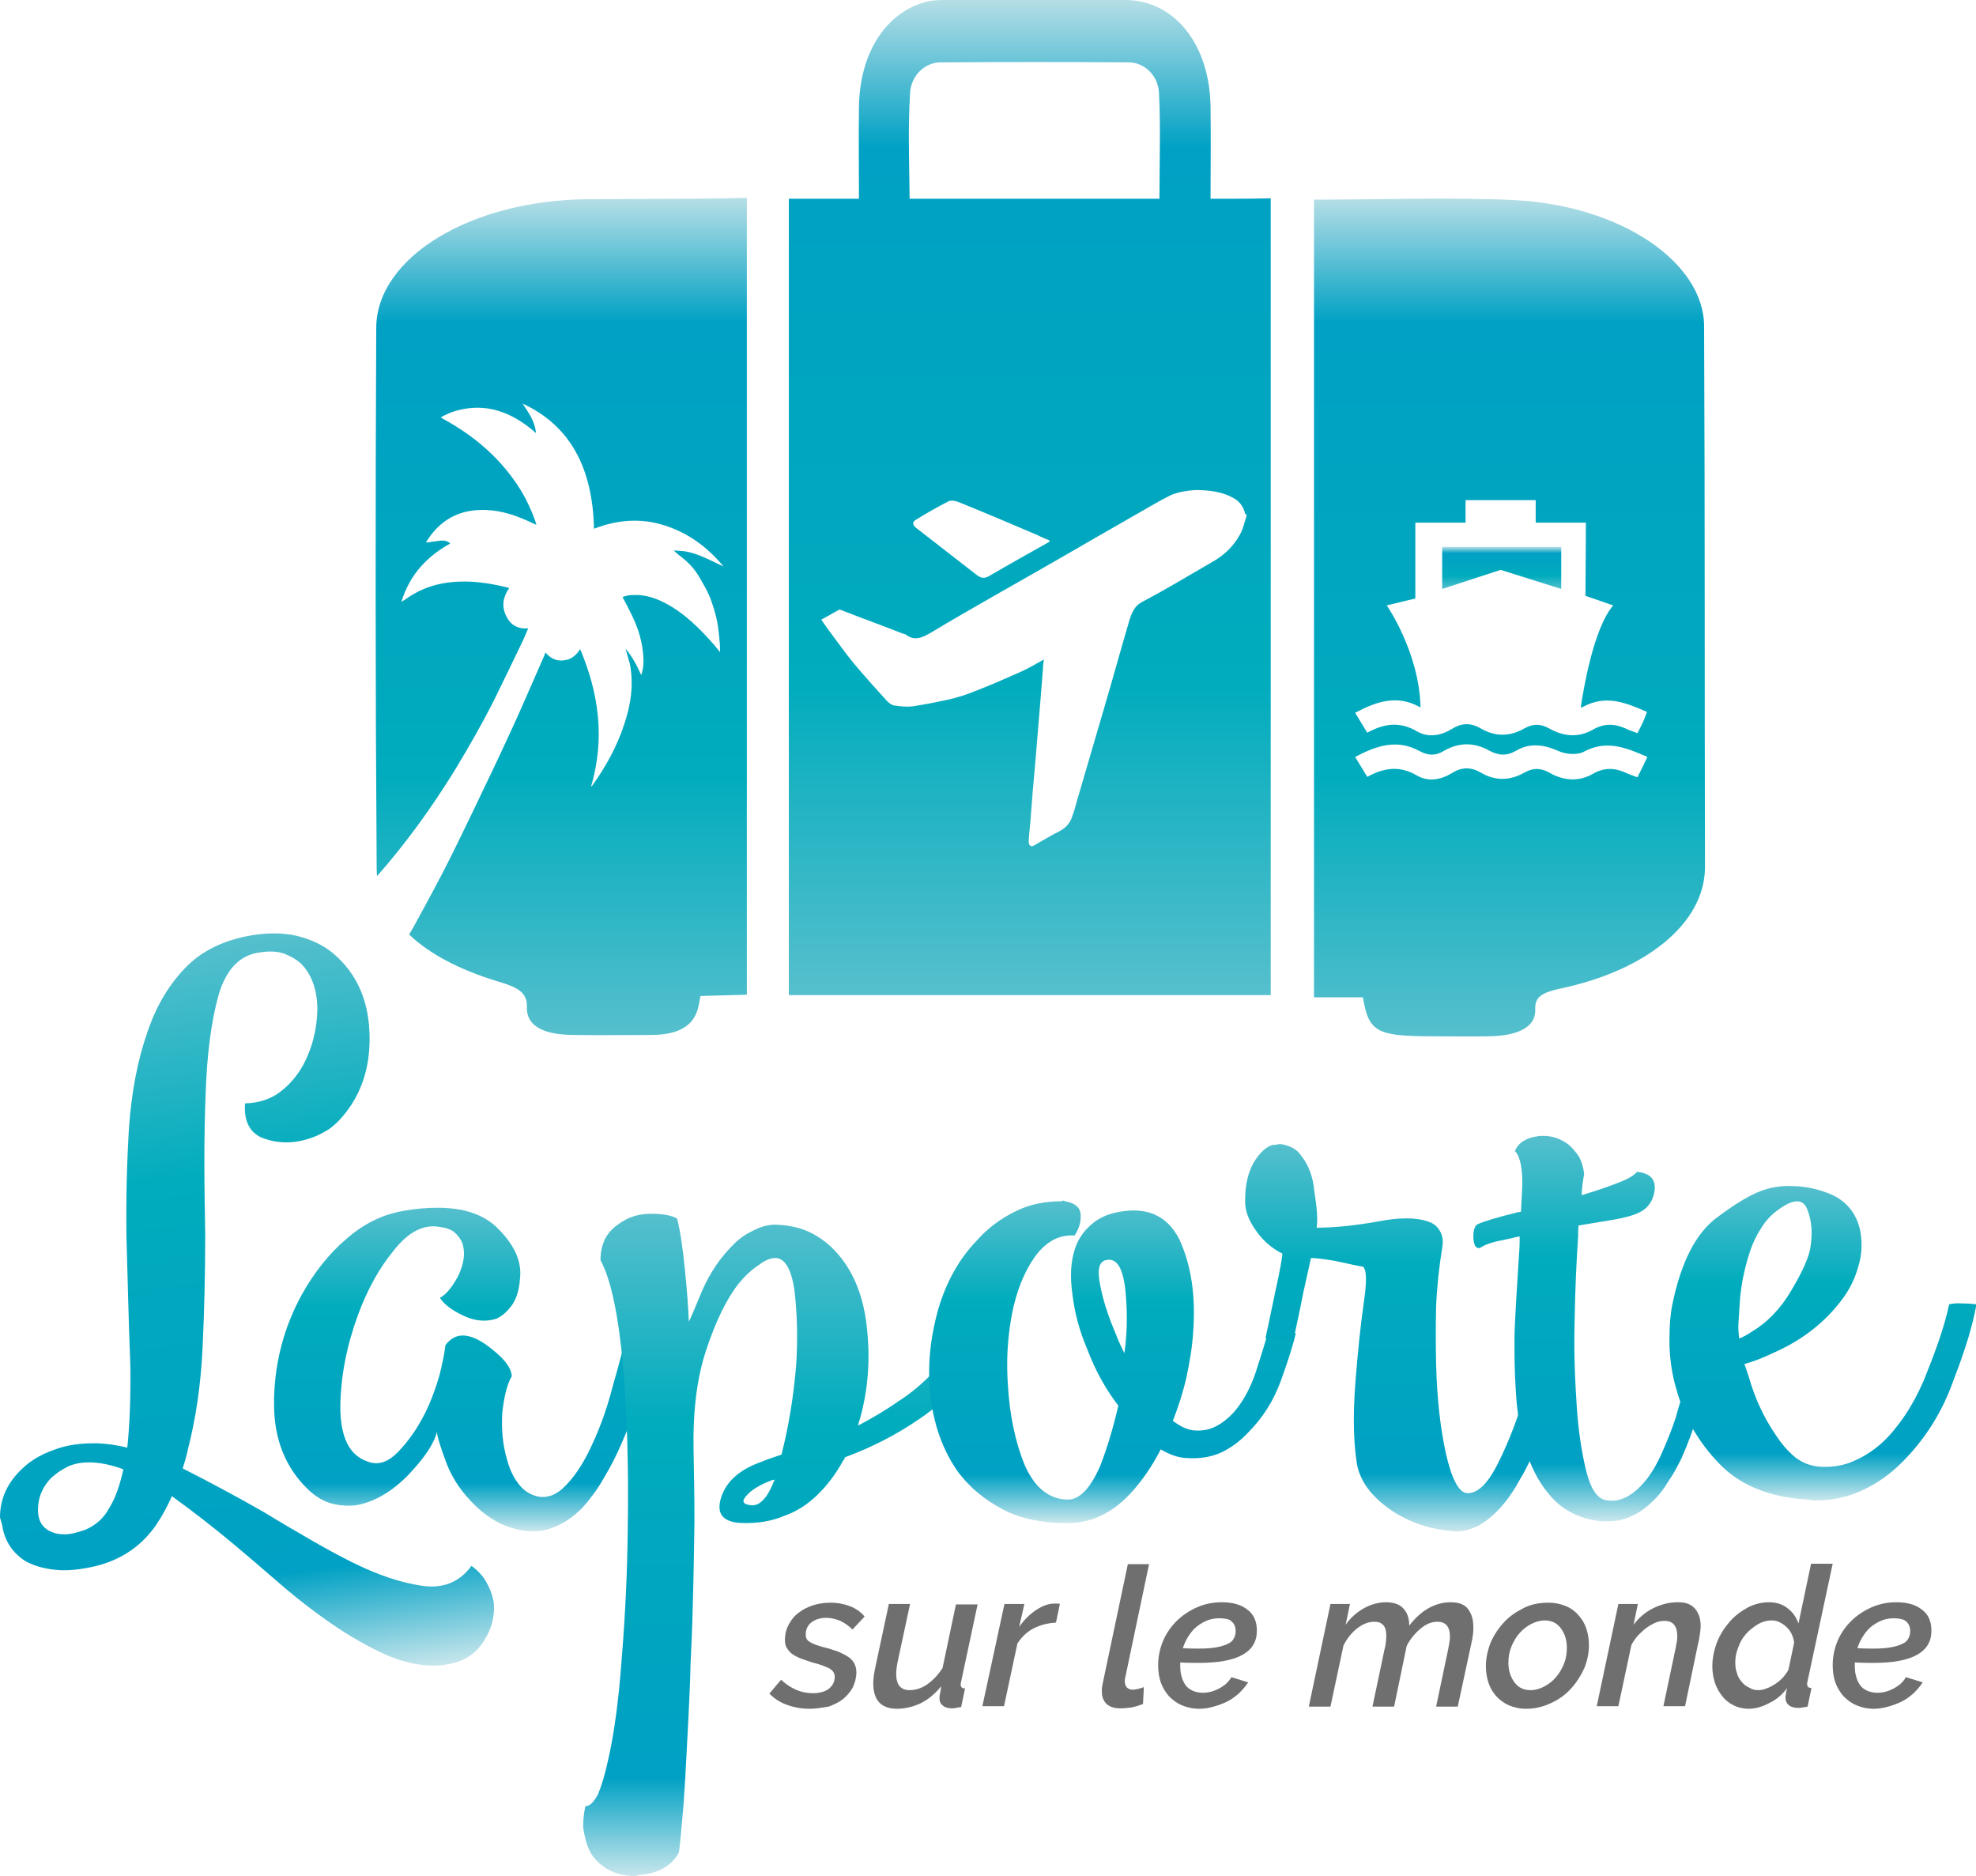 <?xml version="1.0" encoding="utf-8"?>
<!-- Generator: Adobe Illustrator 26.0.1, SVG Export Plug-In . SVG Version: 6.00 Build 0)  -->
<svg version="1.1" id="Calque_1" xmlns="http://www.w3.org/2000/svg" xmlns:xlink="http://www.w3.org/1999/xlink" x="0px" y="0px"
	 viewBox="0 0 456.4 433.2" style="enable-background:new 0 0 456.4 433.2;" xml:space="preserve">
<style type="text/css">
	.st0{fill:#FFFFFF;}
	.st1{fill:url(#SVGID_1_);}
	.st2{fill:url(#SVGID_00000000901398293274948940000005114361233621556411_);}
	.st3{fill:url(#SVGID_00000155844437504934605030000013014507971228613271_);}
	.st4{fill:url(#SVGID_00000101094870267300431860000010812986434291338656_);}
	.st5{fill:url(#SVGID_00000028318346820438612810000011135981286488430984_);}
	.st6{fill:url(#SVGID_00000022552060472728458600000018144455364162382979_);}
	.st7{fill:url(#SVGID_00000128446087944301506070000014829473733191861634_);}
	.st8{fill:url(#SVGID_00000078744142776533803640000016179296761718973104_);}
	.st9{fill:url(#SVGID_00000029020342384031517900000002344992965052135297_);}
	.st10{fill:url(#SVGID_00000065797518927500950730000014890759534055106217_);}
	.st11{fill:url(#SVGID_00000035519482986256653670000006371741942030991507_);}
	.st12{fill:#706F6F;}
</style>
<rect x="-244.3" y="-49.5" class="st0" width="979.9" height="548"/>
<g>
	<linearGradient id="SVGID_1_" gradientUnits="userSpaceOnUse" x1="237.725" y1="2.728484e-12" x2="237.725" y2="229.901">
		<stop  offset="0" style="stop-color:#B5DEE6"/>
		<stop  offset="0.148" style="stop-color:#00A1C4"/>
		<stop  offset="0.409" style="stop-color:#00A5C0"/>
		<stop  offset="0.686" style="stop-color:#00ACBD"/>
		<stop  offset="0.996" style="stop-color:#55BFCD"/>
	</linearGradient>
	<path class="st1" d="M279.6,45.9c0-7.4,0.1-14.3,0-21.3c-0.2-14.4-8.4-24.6-19.7-24.6c-14,0-28,0-42,0c-1.5,0-2.9,0.1-4.3,0.5
		c-9.2,2.6-15.1,12-15.2,24.3c-0.1,6.9,0,13.9,0,21.1c-5.6,0-10.8,0-16.2,0c0,61.7,0,122.8,0,183.9c37.2,0,74.2,0,111.3,0
		c0-61.3,0-122.4,0-184C288.7,45.9,284.3,45.9,279.6,45.9z M210.2,21.5c0.2-4.1,3.5-7.1,7-7.1c14.5-0.1,29-0.1,43.5,0
		c3.5,0,6.8,2.9,7,7.1c0.4,8.1,0.1,16.2,0.1,24.4c-19.3,0-38.5,0-57.7,0C210,37.6,209.7,29.5,210.2,21.5z M242.4,124.8
		c0,0.1,0,0.2,0,0.3c-4.6,2.6-9.3,5.2-13.9,7.9c-1.2,0.7-2,0.5-3-0.3c-4.6-3.6-9.3-7.2-13.9-10.8c-0.9-0.7-0.9-1.4,0-1.9
		c2.4-1.5,4.9-2.9,7.4-4.2c0.6-0.3,1.6-0.2,2.3,0.1c6.2,2.5,12.3,5.1,18.4,7.7C240.6,124.1,241.5,124.4,242.4,124.8z M287.9,119.2
		c-0.5,1.5-0.8,3.1-1.6,4.4c-1.4,2.5-3.3,4.3-5.5,5.7c-5.7,3.3-11.3,6.7-17,9.7c-1.7,0.9-2.3,2.3-2.9,4.1c-2,6.8-3.9,13.7-5.9,20.5
		c-2.1,7.2-4.2,14.3-6.3,21.5c-0.3,1.1-0.6,2.2-1,3.3c-0.5,1.7-1.5,2.7-2.9,3.5c-2,1-4,2.2-5.9,3.3c-0.8,0.5-1.3,0.1-1.3-1
		c0.1-2,0.4-4,0.5-5.9c0.1-1.7,0.3-3.4,0.4-5.2c0.2-2.6,0.5-5.3,0.7-7.9c0.1-1.6,0.3-3.3,0.4-4.9c0.2-2.8,0.5-5.6,0.7-8.4
		c0.2-2.5,0.4-5.1,0.6-7.6c0-0.6,0.1-1.2,0.2-2c-2,1.1-3.8,2.2-5.7,3c-3.4,1.5-6.8,3-10.2,4.3c-1.9,0.8-3.9,1.4-5.9,1.9
		c-2.8,0.6-5.7,1.2-8.5,1.6c-1.4,0.2-2.9,0-4.3-0.2c-0.6-0.1-1.2-0.6-1.7-1.1c-2.5-2.8-5.1-5.6-7.5-8.5c-2-2.4-3.8-5-5.7-7.5
		c-0.6-0.8-1.2-1.7-1.9-2.7c1.5-0.8,2.8-1.6,4.1-2.3c0.2-0.1,0.5,0.1,0.8,0.2c4.6,1.8,9.3,3.5,13.9,5.3c0.3,0.1,0.6,0.1,0.8,0.3
		c2,1.5,3.8,0.6,5.7-0.5c4.8-2.9,9.7-5.7,14.6-8.5c3.1-1.8,6.2-3.5,9.3-5.3c4.9-2.8,9.8-5.6,14.6-8.4c3.2-1.8,6.4-3.7,9.6-5.5
		c2.3-1.3,4.6-2.7,7-3.9c1.2-0.6,2.5-0.9,3.8-1.1c1.2-0.2,2.5-0.3,3.7-0.2c2.4,0.1,4.9,0.5,7.1,1.7c1.4,0.7,2.5,1.9,2.9,3.8
		C287.9,118.6,287.9,118.9,287.9,119.2z"/>
	
		<linearGradient id="SVGID_00000088813541995690923380000009984748872649411763_" gradientUnits="userSpaceOnUse" x1="129.391" y1="45.94" x2="129.391" y2="239.283">
		<stop  offset="0" style="stop-color:#B5DEE6"/>
		<stop  offset="0.148" style="stop-color:#00A1C4"/>
		<stop  offset="0.409" style="stop-color:#00A5C0"/>
		<stop  offset="0.686" style="stop-color:#00ACBD"/>
		<stop  offset="0.996" style="stop-color:#55BFCD"/>
	</linearGradient>
	<path style="fill:url(#SVGID_00000088813541995690923380000009984748872649411763_);" d="M135.8,46c-27,0.2-48.9,13.4-48.9,29.8
		c-0.2,41.4-0.2,82.8,0.1,124.2c0,0.8,0,1.5,0.1,2.3c6.7-7.6,12.7-15.9,18.1-24.7c3.2-5.3,6.3-10.7,9.1-16.3c2.1-4.3,4.2-8.6,6.3-13
		c0.5-1,0.9-2.1,1.4-3.2c-2.3,0.2-4.1-0.7-5.1-2.9c-1.1-2.2-0.7-4.4,0.7-6.4c-0.2-0.1-0.2-0.1-0.3-0.1c-3.6-0.9-7.2-1.5-10.9-1.4
		c-3.8,0.1-7.5,0.9-10.9,2.9c-0.9,0.5-1.8,1.2-2.8,1.8c2-6.5,6.1-10.6,11.3-13.5c-0.9-0.8-1.8-0.7-2.7-0.6c-0.9,0.1-1.9,0.3-2.9,0.4
		c0.2-0.4,0.4-0.7,0.6-1c2.6-3.8,6.1-5.9,10.2-6.4c3.9-0.5,7.7,0.3,11.3,1.8c1.1,0.4,2.2,1,3.4,1.5c-0.1-0.3-0.2-0.5-0.2-0.7
		c-1.2-3.4-2.8-6.6-4.8-9.4c-4.5-6.4-10.2-10.9-16.6-14.4c-0.1-0.1-0.3-0.2-0.5-0.3c1.5-0.9,3.1-1.5,4.6-1.8
		c5.6-1.3,10.7,0.3,15.3,3.7c0.7,0.5,1.3,1,2.1,1.7c-0.3-2.9-1.8-4.8-3.1-6.8c11.3,5.2,16.2,15.3,16.5,28.9
		c5.4-2.1,10.8-2.5,16.2-0.8c5.4,1.7,9.9,4.9,13.7,9.5c-0.6-0.3-1.3-0.6-1.9-0.9c-2.3-1.1-4.6-2.2-7.1-2.6c-0.8-0.1-1.7-0.1-2.5-0.2
		c0.9,0.9,1.8,1.5,2.6,2.2c1.3,1.1,2.5,2.5,3.4,4.1c0.7,1.3,1.5,2.5,2.1,3.9c0.5,1,0.8,2.2,1.2,3.3c0.4,1.3,0.7,2.6,0.9,3.9
		c0.2,1.2,0.3,2.4,0.4,3.5c0.1,0.8,0.1,1.6,0.1,2.6c-0.5-0.6-0.8-1-1.2-1.5c-3.4-3.9-7-7.5-11.4-9.8c-2.3-1.2-4.7-2-7.3-1.9
		c-0.9,0-1.8,0.1-2.6,0.5c0.8,1.5,1.6,3,2.3,4.5c1.4,2.9,2.3,6,2.5,9.3c0.1,1.4,0,2.7-0.5,4.2c-1-2.3-2.1-4.3-3.6-6.1
		c0.3,1.2,0.7,2.4,1,3.6c0.9,4.7,0.2,9.3-1.3,13.8c-1.7,5.2-4.3,9.9-7.4,14.2c-0.1,0.1-0.2,0.2-0.3,0.3c3.3-11.2,1.8-21.6-2.5-31.8
		c-1,1.6-2.3,2.5-3.9,2.6c-1.6,0.2-3-0.5-4.1-1.8c-0.1,0.2-0.2,0.3-0.2,0.5c-1.5,3.5-3.1,7-4.6,10.5c-2,4.6-4.1,9.1-6.2,13.6
		c-3.6,7.6-7.2,15.1-10.9,22.6c-2.7,5.4-5.6,10.7-8.5,16c-0.3,0.6-0.7,1.2-1.1,1.9c4.7,4.5,11.7,8.2,20.7,10.9
		c4.4,1.3,6.6,2.5,6.5,5.8c-0.2,4.4,3.8,6.5,11,6.5c5.9,0.1,11.7,0,17.6,0c5.9,0,9.3-1.8,10.6-5.2c0.5-1.2,0.6-2.5,0.9-3.8
		c3.7-0.1,6.9-0.2,10.7-0.3c0-61.5,0-122.6,0-184C159.7,46,147.7,45.9,135.8,46z"/>
	<g>
		
			<linearGradient id="SVGID_00000182519775376771734380000014663361478633707908_" gradientUnits="userSpaceOnUse" x1="346.864" y1="126.317" x2="346.864" y2="136.049">
			<stop  offset="0" style="stop-color:#B5DEE6"/>
			<stop  offset="0.148" style="stop-color:#00A1C4"/>
			<stop  offset="0.409" style="stop-color:#00A5C0"/>
			<stop  offset="0.686" style="stop-color:#00ACBD"/>
			<stop  offset="0.996" style="stop-color:#55BFCD"/>
		</linearGradient>
		<polygon style="fill:url(#SVGID_00000182519775376771734380000014663361478633707908_);" points="333.1,136 346.6,131.6 
			360.6,136 360.6,126.3 333.1,126.3 		"/>
		
			<linearGradient id="SVGID_00000059989778362641380300000006031770642243922822_" gradientUnits="userSpaceOnUse" x1="348.567" y1="45.874" x2="348.567" y2="239.284">
			<stop  offset="0" style="stop-color:#B5DEE6"/>
			<stop  offset="0.148" style="stop-color:#00A1C4"/>
			<stop  offset="0.409" style="stop-color:#00A5C0"/>
			<stop  offset="0.686" style="stop-color:#00ACBD"/>
			<stop  offset="0.996" style="stop-color:#55BFCD"/>
		</linearGradient>
		<path style="fill:url(#SVGID_00000059989778362641380300000006031770642243922822_);" d="M393.6,75.3
			c-0.1-14.9-19.5-27.9-43.9-29.1c-15.1-0.7-30.4-0.1-46.2-0.1c0,61.5,0,122.6,0,184.2c4.2,0,7.8,0,11.3,0c1.3,8,3.2,9,16,9
			c4.4,0,8.7,0.1,13.1,0c6.9-0.1,10.9-2.2,10.7-6.3c-0.1-2.8,1.6-3.8,5.7-4.7c20.1-4.2,33.4-15.2,33.5-27.9
			C393.7,158.7,393.8,117,393.6,75.3z M378.2,179.5c-1-0.4-2-0.7-2.8-1.1c-2.5-1.1-4.9-1.2-7.5,0.3c-3.3,1.9-6.8,1.6-10.1-0.3
			c-2-1.1-3.7-1.1-5.7,0c-3.3,1.9-6.7,2-10.1,0c-2.2-1.3-4.4-1.3-6.6,0.1c-2.6,1.6-5.5,2.1-8.1,0.6c-3.9-2.3-7.5-1.9-11.5,0.3
			c-1-1.6-1.8-3-2.8-4.6c4.9-2.6,9.6-4.2,14.8-1.4c2,1.1,3.7,1.2,5.7,0c3.4-2,7-2,10.4-0.1c2.2,1.2,4.1,1.3,6.2,0.1
			c3.2-1.9,6.4-1.5,9.8,0c1.7,0.8,4.4,1,5.9,0.2c5.2-2.8,9.7-1,14.7,1.2C379.8,176.3,379.1,177.7,378.2,179.5z M378.2,169.3
			c-1-0.4-2-0.7-2.8-1.1c-2.5-1.1-4.9-1.2-7.5,0.3c-3.3,1.9-6.8,1.6-10.1-0.3c-2-1.1-3.7-1.1-5.7,0c-3.3,1.9-6.7,2-10.1,0
			c-2.2-1.3-4.4-1.3-6.6,0.1c-2.6,1.6-5.5,2.1-8.1,0.6c-3.9-2.3-7.5-1.9-11.5,0.3c-1-1.6-1.8-3-2.8-4.6c4.9-2.6,9.6-4.2,14.8-1.4
			c0.1,0.1,0.2,0.1,0.3,0.1c-0.3-12.7-7.8-23.5-7.8-23.5l6.6-1.6v-17.5h11.6v-5.2h16.2v5.2h11.6l-0.1,16.9l6.4,2.2
			c-4.6,5.4-6.9,19.6-7.5,23.6c0.2-0.1,0.5-0.1,0.6-0.2c5.2-2.8,9.7-1,14.7,1.2C379.8,166.2,379.1,167.6,378.2,169.3z"/>
	</g>
</g>
<g>
	
		<linearGradient id="SVGID_00000079468777947674228300000006439382336050687126_" gradientUnits="userSpaceOnUse" x1="221.445" y1="420.084" x2="221.445" y2="247.347" gradientTransform="matrix(0.992 -0.127 0.127 0.992 -212.249 1.077)">
		<stop  offset="0" style="stop-color:#C7E6EC"/>
		<stop  offset="0.148" style="stop-color:#00A1C4"/>
		<stop  offset="0.409" style="stop-color:#00A5C0"/>
		<stop  offset="0.686" style="stop-color:#00ACBD"/>
		<stop  offset="0.996" style="stop-color:#55BFCD"/>
	</linearGradient>
	<path style="fill:url(#SVGID_00000079468777947674228300000006439382336050687126_);" d="M69.2,263.5c-3.1,0.6-6,0.3-8.8-0.8
		c-2.8-1.3-4.1-3.9-3.8-7.9c3.1-0.1,5.7-0.9,7.9-2.5c2.3-1.7,4.2-3.9,5.6-6.5c2-3.8,3.1-8,3.2-12.6c0-4.6-1.3-8.2-3.8-10.7
		c-1.1-1-2.4-1.7-3.9-2.3c-1.5-0.5-3.3-0.6-5.3-0.3c-4.8,0.5-8,3.8-9.8,9.8c-1.7,6.1-2.7,13.7-3,22.8c-0.2,5-0.3,10.2-0.3,15.7
		c0,5.5,0.1,11.1,0.2,16.8c0,8.8-0.2,17.5-0.6,26.1c-0.4,8.7-1.6,16.6-3.4,23.6c-0.3,1.6-0.8,3.1-1.2,4.4c6.1,3.1,12.3,6.4,18.6,10
		c3.4,2.1,6.9,4.1,10.3,6.1c3.6,2.1,6.9,3.9,10.1,5.5c6,3,11.4,4.8,16.3,5.5c4.8,0.7,8.6-0.8,11.4-4.6c1.4,1,2.5,2.2,3.3,3.5
		c0.8,1.4,1.4,2.8,1.7,4.2l0.1,0.5c0.4,3.2-0.4,6.4-2.4,9.4c-2,3-4.9,4.7-8.7,5.2l-0.5,0.1c-4.5,0.5-9.3-0.5-14.2-2.8
		c-4.9-2.3-9.8-5.3-14.8-9c-3.3-2.4-6.5-5-9.7-7.8c-3.2-2.8-6.4-5.5-9.6-8.2c-4.9-4.1-9.7-7.8-14.4-11.2c-1,2.3-2.2,4.5-3.6,6.6
		c-3.3,4.8-7.9,8-13.8,9.5c-3.7,0.9-6.9,1.2-9.6,0.9c-2.8-0.3-5.1-1-7-2.1c-3-2-4.7-4.8-5.2-8.2L0,350.4c0-4.4,1.8-8.2,5.3-11.4
		c1.9-1.8,4.3-3.2,7.2-4.2c2.8-1.1,6.2-1.6,10.2-1.5c2.1,0.1,4.3,0.4,6.7,1c0.6-5.6,0.8-12,0.7-19.3c-0.4-9.6-0.6-19.6-0.9-29.8
		c-0.1-8.4,0.1-16.7,0.6-24.9c0.6-8.2,2-15.6,4.3-22.1c2.1-6.2,5.2-11.3,9.4-15.4c4-3.8,9.3-6.1,15.9-7l1-0.1c3.9-0.4,7.3,0,10.2,1
		c3,1,5.5,2.5,7.5,4.5c4.4,4.2,6.8,9.7,7.2,16.5c0.4,6.8-1,12.6-4.2,17.5c-1.4,2.1-3,4-4.9,5.4C74.1,262,71.8,263,69.2,263.5z
		 M20.6,337.7c-1.9,0-3.5,0.3-5,1c-1.4,0.7-2.7,1.6-3.8,2.6c-1.8,1.9-2.8,4-3,6.5c-0.2,2.6,0.5,4.4,2.2,5.5c1,0.6,2.2,1,3.6,1
		c1.3,0.1,3-0.3,5-1c2.4-1,4.3-2.6,5.6-5c1.5-2.4,2.5-5.4,3.3-9C25.8,338.3,23.1,337.7,20.6,337.7z"/>
	
		<linearGradient id="SVGID_00000088814193923396971080000016085867911154965661_" gradientUnits="userSpaceOnUse" x1="107.307" y1="353.469" x2="107.307" y2="278.8">
		<stop  offset="0" style="stop-color:#C7E6EC"/>
		<stop  offset="0.148" style="stop-color:#00A1C4"/>
		<stop  offset="0.409" style="stop-color:#00A5C0"/>
		<stop  offset="0.686" style="stop-color:#00ACBD"/>
		<stop  offset="0.996" style="stop-color:#55BFCD"/>
	</linearGradient>
	<path style="fill:url(#SVGID_00000088814193923396971080000016085867911154965661_);" d="M120.1,295.3c-0.2,2.8-0.9,4.8-2,6.3
		c-1,1.3-2.1,2.3-3.4,2.9c-2.4,0.8-5,0.6-7.7-0.7c-2.8-1.3-4.5-2.7-5.4-4.1c1.4-0.7,2.9-2.5,4.3-5.2c1.3-2.8,1.6-5.2,0.9-7.4
		c-0.4-1-1-1.8-1.8-2.5c-0.8-0.7-2-1.1-3.6-1.3c-3.6-0.6-7.1,1.2-10.4,5.4c-3.4,4.1-6.1,9-8.3,14.9c-2.6,7.1-4,14.1-4.1,21.2
		c0,7.1,2.1,11.3,6.3,12.7c2.5,1,5,0.1,7.5-2.7c2.6-2.8,4.8-6.2,6.6-10.2c1-2.3,1.8-4.6,2.5-7c0.6-2.4,1.1-4.7,1.4-7
		c2.2-2.9,5.2-2.9,9.2-0.2c3.9,2.8,6,5.2,6.1,7.4c-1.1,1.9-1.8,4.8-2.2,8.6c-0.2,3.7,0.1,7.2,1.1,10.6c0.6,2.3,1.5,4.2,2.7,5.7
		c1.2,1.6,2.7,2.5,4.5,2.9c2.3,0.4,4.4-0.5,6.3-2.5c1.9-1.9,3.6-4.4,5.2-7.5c2.4-4.8,4.3-9.9,5.7-15.4c1.6-5.5,2.6-9.5,3.1-11.8
		c1.3-0.5,2.5-0.7,3.6-0.5c1.1,0,2.1,0.2,3.1,0.5c-0.4,1.9-1.2,5.3-2.5,10.2c-1.3,4.9-3.1,9.9-5.4,15.1c-1.2,2.8-2.6,5.4-4.1,7.9
		c-1.4,2.5-3.1,4.7-4.8,6.6c-1.8,1.8-3.7,3.2-5.7,4.1c-1.7,0.8-3.5,1.3-5.4,1.3h-1.1c-2.6-0.2-5-0.9-7.2-2c-2-1.1-3.8-2.4-5.4-4
		c-3-2.9-5.1-6-6.5-9.5c-1.3-3.5-2.1-5.9-2.3-7.4c-0.7,2.8-2.9,6-6.6,9.9c-3.7,3.8-7.7,6.2-12,7c-1.9,0.2-3.8,0.1-5.7-0.4
		c-1.9-0.5-3.7-1.6-5.4-3.2c-5.3-5.1-7.9-11.7-7.9-19.7V323c0.2-8.7,2.4-16.8,6.5-24.2c2.8-5,6.2-9.3,10.2-12.7
		c4.1-3.6,8.5-5.7,13.3-6.5c2.8-0.5,5.3-0.7,7.7-0.7c5.9,0,10.3,1.4,13.5,4.3C118.7,287.2,120.6,291.2,120.1,295.3z"/>
	
		<linearGradient id="SVGID_00000003074741298569331780000011817684938833773469_" gradientUnits="userSpaceOnUse" x1="180.991" y1="433.163" x2="180.991" y2="280.058">
		<stop  offset="0" style="stop-color:#C7E6EC"/>
		<stop  offset="0.148" style="stop-color:#00A1C4"/>
		<stop  offset="0.409" style="stop-color:#00A5C0"/>
		<stop  offset="0.686" style="stop-color:#00ACBD"/>
		<stop  offset="0.996" style="stop-color:#55BFCD"/>
	</linearGradient>
	<path style="fill:url(#SVGID_00000003074741298569331780000011817684938833773469_);" d="M226.9,308.6c-1,4.1-2.8,7.7-5.4,10.8
		c-2.5,3.1-5.6,5.9-9.2,8.3c-5.4,3.7-11.1,6.6-17.1,8.8c-0.1,0.2-0.2,0.5-0.4,0.7c-1.7,3.1-3.7,5.8-6.1,8.1
		c-2.3,2.2-4.8,3.8-7.7,4.8c-2.9,1.2-6,1.7-9.5,1.6c-4.4-0.1-6.1-2-5-5.7c1.1-3.7,4.1-6.5,9-8.3c1.2-0.5,2.9-1.1,5-1.8
		c1.7-6.6,2.8-13.5,3.4-20.8c0.4-6.3,0.2-12-0.4-17.1c-0.7-4.9-2.2-7.4-4.3-7.5c-1.2,0-2.5,0.5-3.9,1.6c-1.6,1-3.1,2.4-4.7,4.3
		c-2.8,3.6-5.3,8.7-7.5,15.4c-2.2,6.6-3.1,14.4-2.9,23.5c0.1,4.8,0.2,10.3,0.2,16.5c-0.1,6.2-0.2,12.7-0.4,19.4
		c-0.1,4.4-0.3,8.8-0.5,13.1c-0.1,4.3-0.3,8.5-0.5,12.6c-0.4,7.4-0.7,13.9-1.1,19.6c-0.5,5.6-0.8,9.4-1.1,11.3
		c-1.7,3.1-4.7,4.8-9.2,5.2c-0.4,0.1-0.7,0.2-1.1,0.2c-3.8,0-6.9-1.4-9.2-4.1c-1.1-1.3-1.8-3-2.2-5c-0.2-0.8-0.4-1.7-0.4-2.7
		c0-1.3,0.2-2.8,0.5-4.3c1,0,1.9-0.9,2.9-2.7c0.8-1.9,1.6-4.5,2.3-7.7c1.4-6,2.5-13.9,3.2-23.7c0.8-9.7,1.3-19.8,1.4-30.3
		c0.2-13.3-0.1-25.8-1.1-37.5c-1.1-11.7-2.8-19.8-5.2-24.2c0-1.9,0.4-3.6,1.1-5c0.7-1.3,1.7-2.4,2.9-3.2c2.2-1.7,4.7-2.5,7.5-2.5
		h0.5c2.6,0,4.5,0.4,5.7,1.1c0.7,2.8,1.3,6.7,1.8,11.8c0.5,5,0.8,9,0.9,12c0.4-0.7,1.4-3.1,3.1-7.2c1.8-4.1,4.2-7.7,7.4-10.8
		c1.3-1.3,2.8-2.3,4.5-3.1c1.6-0.8,3.2-1.3,5-1.3c3.3,0.1,6.3,0.8,8.8,2.2c2.4,1.3,4.5,3.1,6.3,5.4c3.5,4.4,5.5,10.1,6.1,16.9
		c0.7,6.8,0.2,13.5-1.6,20.1c-0.2,0.6-0.4,1.2-0.5,1.8c3.2-1.7,6.3-3.5,9.3-5.6c3.1-2,5.8-4.3,8.1-6.8c2.3-2.4,3.8-5.1,4.5-8.1
		H226.9z M177.8,342c-2.5,1-4.3,2.1-5.4,3.4c-1.2,1.3-0.8,2,1.1,2.2c2,0.2,3.8-1.7,5.4-5.9C178.5,341.7,178.1,341.9,177.8,342z"/>
	
		<linearGradient id="SVGID_00000085955510062896543010000005403090778394354580_" gradientUnits="userSpaceOnUse" x1="256.914" y1="351.495" x2="256.914" y2="277.184">
		<stop  offset="0" style="stop-color:#C7E6EC"/>
		<stop  offset="0.148" style="stop-color:#00A1C4"/>
		<stop  offset="0.409" style="stop-color:#00A5C0"/>
		<stop  offset="0.686" style="stop-color:#00ACBD"/>
		<stop  offset="0.996" style="stop-color:#55BFCD"/>
	</linearGradient>
	<path style="fill:url(#SVGID_00000085955510062896543010000005403090778394354580_);" d="M246,277.4c2.3,0.4,3.5,1.4,3.6,3.1
		c0.1,1.7-0.4,3.3-1.4,4.8c-2-0.1-3.8,0.3-5.4,1.3c-1.6,1-2.9,2.3-4.1,4.1c-2.3,3.4-4,7.7-5,12.9c-1,5.4-1.3,10.8-0.9,16.3
		c0.4,6.9,1.7,13.1,3.9,18.5c2.4,5.3,5.7,7.9,10.1,7.9c2.6-0.1,5-2.6,7.2-7.5c1.7-4.3,3.1-9,4.3-14.2c-3-3.9-5.4-8.3-7.2-13.1
		c-1.8-4.2-2.9-8.4-3.4-12.6c-0.6-4.2-0.4-7.8,0.7-10.9c0.7-1.9,1.8-3.5,3.2-4.8c1.4-1.4,3.3-2.5,5.7-3.1c7.2-1.7,12.2,0.4,15.1,6.1
		c2.7,5.9,3.8,12.9,3.2,21.2c-0.2,3.5-0.8,7.1-1.6,10.8c-0.8,3.5-1.9,6.8-3.1,9.9c1.7,1.3,3.2,2,4.7,2.2c1.9,0.2,3.6-0.1,5.2-0.9
		c1.6-0.8,3-2,4.3-3.4c2.2-2.6,3.8-5.7,5-9.3c1.2-3.7,2.1-6.6,2.7-8.8h6.5c-0.6,2.5-1.7,6.1-3.4,10.8c-1.7,4.7-4.2,8.7-7.7,12.2
		c-1.8,1.9-3.8,3.4-6.1,4.5c-2.4,1.1-5.1,1.5-8.1,1.3c-1.9-0.1-3.9-0.8-5.9-2c-2,3.9-4.4,7.4-7.2,10.4c-4.2,4.4-8.9,6.6-14.2,6.6
		h-0.5c-5.6,0-10.5-1-14.5-3.1c-4.2-2.2-7.6-5-10.2-8.4c-1.9-2.6-3.4-5.5-4.5-8.6c-1.1-3.1-1.8-6.4-2.2-9.9
		c-0.1-1.6-0.2-3.2-0.2-4.8c0-4.7,0.7-9.4,2-14.2c1.8-6.3,4.7-11.7,8.8-16c2.6-3,5.7-5.3,9.2-7c3.2-1.6,6.8-2.3,10.6-2.3
		C245.4,277.2,245.7,277.2,246,277.4z M260.1,300c-0.4-6.7-1.9-9.7-4.7-9c-1.6,0.4-2,2.3-1.3,5.7c0.6,3.3,1.8,7.1,3.6,11.3
		c0.6,1.6,1.3,3.1,2,4.5C260.3,308.2,260.4,304.1,260.1,300z"/>
	
		<linearGradient id="SVGID_00000152248019324992783480000005064108476798224519_" gradientUnits="userSpaceOnUse" x1="325.211" y1="353.469" x2="325.211" y2="264.261">
		<stop  offset="0" style="stop-color:#C7E6EC"/>
		<stop  offset="0.148" style="stop-color:#00A1C4"/>
		<stop  offset="0.409" style="stop-color:#00A5C0"/>
		<stop  offset="0.686" style="stop-color:#00ACBD"/>
		<stop  offset="0.996" style="stop-color:#55BFCD"/>
	</linearGradient>
	<path style="fill:url(#SVGID_00000152248019324992783480000005064108476798224519_);" d="M304.1,283.5c4.2,0,8.9-0.5,14-1.4
		c5-1,9-1,11.8,0c1.2,0.4,2.1,1.1,2.7,2.2c0.6,1,0.8,2.3,0.5,3.9c-0.7,4.3-1.2,8.8-1.4,13.5c-0.1,4.5-0.1,9,0,13.3
		c0.2,8,1,15,2.3,20.8c1.3,5.7,2.9,8.7,4.7,9c2.4,0.2,4.7-1.9,7-6.3c2.2-4.3,4.1-9,5.7-14c1.1-3.5,2-6.7,2.9-9.7
		c0.7-3,1.3-5.1,1.6-6.5c1-0.2,2.1-0.4,3.4-0.5c1.2,0,2.3,0.1,3.2,0.4c-0.5,1.9-1.3,5.3-2.5,10.2c-1.2,4.9-2.9,9.9-5,15.1
		c-1.1,2.8-2.3,5.4-3.8,7.9c-1.4,2.6-2.9,4.8-4.5,6.6c-1.7,1.9-3.4,3.3-5.2,4.3c-1.6,0.8-3.2,1.3-4.8,1.3h-0.9
		c-5.4-0.4-10.3-2-14.7-5c-4.4-3.1-7-6.6-7.7-10.6c-0.5-3.2-0.7-6.6-0.7-10.1c0-3.5,0.2-6.9,0.5-10.4c0.5-6.2,1.1-11.8,1.8-16.7
		c0.7-4.8,0.7-7.5-0.2-8.3c-1.4-0.2-3.5-0.7-6.3-1.3c-2.9-0.5-4.8-0.7-5.7-0.7l-1.8,8.1c-0.8,4.2-1.6,7.7-2.2,10.6
		c-1,0.2-2,0.3-3.1,0.2c-1.2-0.1-2.3-0.2-3.4-0.4c0.6-2.9,1.4-6.5,2.3-10.9c1-4.5,1.5-7.4,1.6-8.6c-2.6-1.3-4.7-3.2-6.3-5.6
		c-1.6-2.3-2.3-4.4-2.3-6.3V277c0-3.5,0.7-6.3,2-8.6c1.4-2.3,2.9-3.6,4.3-4c0.6,0,1.1-0.1,1.6-0.2c0.7,0,1.4,0.2,2.2,0.5
		c1.1,0.4,2,1,2.7,2c1.8,2.2,2.9,5,3.2,8.6C304.2,279,304.4,281.7,304.1,283.5z"/>
	
		<linearGradient id="SVGID_00000139254680425885949810000014863440269744605112_" gradientUnits="userSpaceOnUse" x1="367.056" y1="351.135" x2="367.056" y2="262.209">
		<stop  offset="0" style="stop-color:#C7E6EC"/>
		<stop  offset="0.148" style="stop-color:#00A1C4"/>
		<stop  offset="0.409" style="stop-color:#00A5C0"/>
		<stop  offset="0.686" style="stop-color:#00ACBD"/>
		<stop  offset="0.996" style="stop-color:#55BFCD"/>
	</linearGradient>
	<path style="fill:url(#SVGID_00000139254680425885949810000014863440269744605112_);" d="M341.8,288.2h-0.3c-0.7,0-1.1-0.8-1.2-2.4
		v-0.1c0-1.6,0.3-2.6,1-3c1.5-0.7,4.6-1.6,9.4-2.8c0.2,0,0.4,0,0.6-0.1c0.1-2.1,0.2-4,0.3-5.8c0.1-4.2-0.5-7-1.7-8.2
		c0.8-1.9,2.5-3,5.2-3.4c0.4-0.1,0.9-0.1,1.4-0.1c2.1,0,4.1,0.7,5.9,2.1c0.9,0.8,1.6,1.7,2.3,2.7c0.6,1.1,1,2.4,1.2,4
		c-0.3,1.5-0.5,3.1-0.6,4.9c3-0.9,5.7-1.8,8-2.7c2.5-0.9,4.1-1.8,4.8-2.7c2.8,0.3,4.1,1.5,4.1,3.6v0.5c-0.3,2.5-1.5,4.3-3.6,5.3
		c-1.5,0.8-4.5,1.5-9.2,2.2l-4.8,0.8c-0.1,0.9-0.1,1.7-0.1,2.6c-0.4,6-0.7,12.4-0.8,19.1c-0.1,3.5-0.1,7,0,10.4
		c0.1,3.5,0.3,6.8,0.5,9.9c0.4,5.8,1.2,10.8,2.2,14.8c1,4,2.5,6.2,4.4,6.6c1.4,0.3,2.7,0.2,3.9-0.3c1.2-0.4,2.4-1.2,3.5-2.2
		c2.1-1.9,3.8-4.4,5.3-7.6c1.5-3.3,2.7-6.3,3.6-9.1c0.4-1.5,0.8-2.9,1.2-4.1c0.3-1.2,0.6-2.1,0.8-2.8c0.7-0.2,1.5-0.3,2.3-0.3
		c0.9-0.1,1.7,0,2.3,0.3c-0.3,1.3-0.8,3.5-1.7,6.6c-0.9,3.2-2.1,6.4-3.6,9.8c-0.9,1.8-1.8,3.6-3,5.3c-1,1.7-2.2,3.3-3.6,4.6
		c-1.6,1.6-3.4,2.9-5.4,3.7c-1.5,0.7-3.2,1-4.9,1h-1.8c-4.2-0.5-7.6-2-10.3-4.5c-2.6-2.5-4.6-5.6-6.1-9.4c-1.5-4-2.5-8.5-3-13.5
		c-0.3-4-0.5-8-0.5-12.1v-3.1c0.1-3.4,0.3-6.8,0.5-10.2c0.2-3.3,0.4-6.4,0.6-9.5c0.1-1.2,0.1-2.4,0.1-3.5c-1.4,0.3-2.7,0.6-4,0.9
		C344.6,286.8,342.8,287.5,341.8,288.2z"/>
	
		<linearGradient id="SVGID_00000033353682328875909000000008491944280653558414_" gradientUnits="userSpaceOnUse" x1="420.96" y1="346.345" x2="420.96" y2="273.623">
		<stop  offset="0" style="stop-color:#C7E6EC"/>
		<stop  offset="0.148" style="stop-color:#00A1C4"/>
		<stop  offset="0.409" style="stop-color:#00A5C0"/>
		<stop  offset="0.686" style="stop-color:#00ACBD"/>
		<stop  offset="0.996" style="stop-color:#55BFCD"/>
	</linearGradient>
	<path style="fill:url(#SVGID_00000033353682328875909000000008491944280653558414_);" d="M429.7,284.4c0.5,2.9,0.3,5.6-0.5,8.1
		c-0.7,2.6-1.9,5.1-3.6,7.4c-4,5.4-9.3,9.6-16.2,12.6c-2.3,1.1-4.4,1.9-6.5,2.5c0.4,1,0.7,2,1.1,3.2c1.4,4.9,3.5,9.3,6.1,13.1
		c1.3,2,2.8,3.8,4.5,5.2c1.7,1.3,3.5,2,5.6,2.2c3.1,0.2,6-0.3,8.6-1.6c2.6-1.2,5-2.9,7.2-5.2c3.8-4.1,6.9-9.2,9.2-15.3
		c2.4-6,4.1-11.1,5-15.4c0.8-0.2,1.9-0.3,3.1-0.2c1.2,0,2.3,0.1,3.2,0.2c-0.8,4.7-2.6,10.6-5.4,17.8c-2.6,7.3-6.6,13.5-11.8,18.7
		c-2.8,2.8-5.9,5-9.5,6.6c-3.1,1.4-6.6,2.2-10.4,2.2c-0.6,0-1.2-0.1-1.8-0.2c-8.7-0.5-15.6-3.2-20.5-8.3c-4.9-5.1-8.2-10.9-9.9-17.2
		c-1-3.3-1.5-6.8-1.6-10.2v-1.6c0-2.9,0.2-5.5,0.7-7.9c2-9.7,5.4-16.3,10.2-19.9c4.8-3.6,8.6-5.8,11.5-6.6c2-0.6,4-0.8,5.9-0.7
		c2.6,0,5.2,0.5,7.7,1.4C426.1,276.8,428.8,279.9,429.7,284.4z M404.5,307.6c3.7-2.2,6.8-5.4,9.3-9.7c2.5-4.2,3.9-7.4,4.3-9.5
		c0.6-3.5,0.4-6.5-0.7-9.2c-1-2.5-3.3-2.4-7,0.4c-1.6,1.2-2.8,2.6-3.8,4.3c-1.1,1.7-1.9,3.5-2.5,5.4c-1.2,3.7-1.9,7.2-2.2,10.6
		c-0.2,3.5-0.4,5.6-0.4,6.5c0,0.8,0.1,1.7,0.2,2.7C402.7,308.7,403.6,308.2,404.5,307.6z"/>
</g>
<g>
	<path class="st12" d="M187,394.6c-1.8,0-3.6-0.3-5.2-0.9c-1.7-0.6-3-1.5-4.1-2.6l2.7-3.2c2.3,2.1,4.7,3.1,7.3,3.1
		c1.5,0,2.8-0.3,3.7-1c0.9-0.7,1.4-1.6,1.4-2.8c0-0.8-0.4-1.4-1.2-1.9c-0.8-0.4-2-0.9-3.6-1.3c-1.1-0.3-2.1-0.7-3-1
		c-0.8-0.3-1.5-0.7-2.1-1.1c-0.5-0.4-0.9-0.9-1.2-1.4s-0.4-1.1-0.4-1.8c0-1.3,0.3-2.5,0.9-3.6c0.6-1.1,1.3-2,2.3-2.7
		c1-0.8,2.1-1.3,3.3-1.7c1.3-0.4,2.6-0.6,4-0.6c1.7,0,3.2,0.3,4.5,0.8c1.3,0.5,2.5,1.3,3.4,2.4l-2.8,3c-0.9-0.9-1.8-1.5-2.8-2
		c-1-0.4-2.1-0.7-3.2-0.7c-1.3,0-2.5,0.3-3.4,1c-0.9,0.6-1.4,1.6-1.4,2.9c0,0.8,0.3,1.3,1,1.7c0.6,0.4,1.7,0.8,3.2,1.2
		c1.3,0.3,2.4,0.7,3.3,1c0.9,0.4,1.7,0.8,2.3,1.2c0.6,0.4,1.1,0.9,1.4,1.5c0.3,0.6,0.5,1.2,0.5,2c0,1.3-0.3,2.4-0.8,3.5
		c-0.5,1-1.3,1.9-2.2,2.7c-1,0.8-2.1,1.3-3.4,1.8C190,394.3,188.6,394.6,187,394.6z"/>
	<path class="st12" d="M207.2,394.6c-3.7,0-5.5-2-5.5-5.9c0-1.1,0.2-2.4,0.5-3.8l3.1-14.5h4.9l-2.9,13.5c-0.2,1-0.3,1.9-0.3,2.7
		c0,2.4,1,3.7,3.1,3.7c1.3,0,2.7-0.4,4-1.3c1.3-0.9,2.5-2.1,3.6-3.8l3.1-14.7h5l-3.8,17.8c-0.1,0.3-0.1,0.5-0.1,0.7
		c0,0.6,0.3,0.9,1,0.9l-0.9,4.3c-0.5,0.1-0.8,0.1-1.2,0.2s-0.6,0.1-0.9,0.1c-0.9,0-1.6-0.2-2.1-0.6c-0.5-0.4-0.8-0.9-0.8-1.7
		c0-0.2,0-0.6,0.1-1c0.1-0.4,0.2-1,0.3-1.8c-1.4,1.7-2.9,3-4.7,3.9C211,394.1,209.1,394.6,207.2,394.6z"/>
	<path class="st12" d="M232,370.4h4.6l-1.2,5.3c1.1-1.6,2.4-2.9,3.9-3.9s2.9-1.5,4.3-1.5c0.3,0,0.5,0,0.7,0c0.2,0,0.3,0,0.5,0.1
		l-0.9,4.3c-1.8,0.1-3.5,0.5-5.1,1.3c-1.6,0.8-2.8,2-3.8,3.5l-3.1,14.5h-5L232,370.4z"/>
	<path class="st12" d="M258.8,394.5c-1.4,0-2.4-0.3-3.2-1c-0.7-0.7-1.1-1.6-1.1-2.8c0-0.2,0-0.5,0-0.7c0-0.3,0.1-0.5,0.1-0.8l5.9-28
		h4.9l-5.5,26.2c-0.1,0.3-0.1,0.6-0.1,0.9c0,0.6,0.2,1.1,0.5,1.4c0.3,0.3,0.8,0.5,1.4,0.5c0.3,0,0.7-0.1,1.2-0.2s0.9-0.3,1.3-0.4
		l-0.2,3.9c-0.8,0.3-1.7,0.6-2.7,0.8C260.5,394.4,259.6,394.5,258.8,394.5z"/>
	<path class="st12" d="M277,394.6c-1.5,0-2.8-0.3-4-0.8c-1.2-0.5-2.1-1.2-3-2.1c-0.8-0.9-1.4-1.9-1.9-3.2c-0.4-1.2-0.6-2.5-0.6-4
		c0-1.9,0.4-3.8,1.1-5.5c0.7-1.7,1.8-3.3,3.1-4.6c1.3-1.3,2.9-2.4,4.7-3.2c1.8-0.8,3.7-1.2,5.8-1.2c2.4,0,4.4,0.5,5.9,1.7
		c1.5,1.1,2.2,2.7,2.2,4.9c0,4.9-4.4,7.4-13.3,7.4c-1.3,0-2.8,0-4.4-0.1v0.8c0,0.9,0.1,1.7,0.3,2.4c0.2,0.8,0.5,1.4,0.9,2
		c0.4,0.6,1,1,1.6,1.3c0.7,0.3,1.4,0.5,2.4,0.5c1.3,0,2.5-0.3,3.8-1s2.2-1.5,2.8-2.6l3.9,1.2c-0.6,0.9-1.3,1.7-2.1,2.5
		c-0.8,0.7-1.7,1.4-2.7,1.9c-1,0.5-2.1,0.9-3.2,1.2C279.3,394.4,278.2,394.6,277,394.6z M281.6,373.7c-1.1,0-2.1,0.2-3,0.6
		s-1.7,0.9-2.4,1.5c-0.7,0.6-1.3,1.4-1.8,2.2s-0.9,1.7-1.2,2.6c1.4,0.1,2.7,0.1,3.8,0.1c1.6,0,2.9-0.1,4-0.3c1.1-0.2,2-0.5,2.6-0.8
		c0.7-0.3,1.2-0.8,1.4-1.3c0.3-0.5,0.4-1,0.4-1.7c0-1-0.4-1.8-1.1-2.3C283.9,373.9,282.9,373.7,281.6,373.7z"/>
	<path class="st12" d="M307.3,370.4h4.5l-1,4.8c1.1-1.6,2.6-2.9,4.2-3.8s3.4-1.4,5.1-1.4c1.8,0,3.2,0.5,4,1.4c0.9,0.9,1.4,2.3,1.4,4
		c1.3-1.7,2.8-3.1,4.4-4c1.6-0.9,3.3-1.4,5.1-1.4c2,0,3.3,0.5,4.1,1.6s1.2,2.4,1.2,4.1c0,0.5,0,1.1-0.1,1.8
		c-0.1,0.7-0.2,1.4-0.4,2.2l-3.1,14.4h-5l2.8-13.3c0.2-1.1,0.4-2.1,0.4-2.8c0-2.4-1-3.5-2.9-3.5c-1.3,0-2.6,0.5-3.9,1.6
		c-1.3,1.1-2.4,2.4-3.2,4l-2.9,14h-5l2.8-13.3c0.2-0.6,0.2-1.1,0.3-1.6c0-0.5,0.1-0.9,0.1-1.3c0-1.2-0.2-2.1-0.7-2.6
		c-0.5-0.6-1.2-0.8-2.1-0.8c-1.3,0-2.6,0.5-3.9,1.5c-1.3,1-2.4,2.4-3.2,4l-3,14.1h-5L307.3,370.4z"/>
	<path class="st12" d="M352.5,394.6c-1.5,0-2.8-0.3-4-0.8c-1.1-0.5-2.1-1.2-2.9-2.1c-0.8-0.9-1.4-1.9-1.8-3.1
		c-0.4-1.2-0.6-2.5-0.6-3.8c0-1.9,0.4-3.7,1.1-5.5c0.8-1.8,1.8-3.3,3.1-4.7c1.3-1.4,2.8-2.4,4.6-3.3s3.7-1.2,5.7-1.2
		c1.5,0,2.8,0.3,4,0.8c1.2,0.5,2.1,1.2,2.9,2.1c0.8,0.9,1.4,1.9,1.8,3.1c0.4,1.2,0.6,2.5,0.6,3.8c0,1.9-0.4,3.7-1.1,5.4
		c-0.8,1.7-1.8,3.3-3.1,4.7c-1.3,1.4-2.8,2.5-4.6,3.3C356.5,394.1,354.6,394.6,352.5,394.6z M353.5,390.3c1.1,0,2.1-0.3,3.1-0.8
		c1-0.5,1.9-1.2,2.7-2.1s1.4-1.9,1.9-3.1c0.5-1.2,0.7-2.4,0.7-3.8c0-1.8-0.5-3.3-1.4-4.5c-0.9-1.2-2.1-1.8-3.7-1.8
		c-1.1,0-2.1,0.3-3.1,0.8s-1.9,1.2-2.7,2.1s-1.4,1.9-1.9,3.1c-0.5,1.2-0.7,2.4-0.7,3.8c0,1.8,0.5,3.3,1.4,4.5
		S351.9,390.3,353.5,390.3z"/>
	<path class="st12" d="M373.8,370.4h4.5l-1,4.8c1.2-1.6,2.7-2.9,4.5-3.8c1.8-0.9,3.7-1.4,5.7-1.4c1,0,1.8,0.1,2.5,0.4
		c0.7,0.3,1.2,0.7,1.6,1.2c0.4,0.5,0.7,1.1,0.9,1.7s0.3,1.4,0.3,2.2c0,0.6-0.1,1.3-0.2,2c-0.1,0.7-0.2,1.4-0.4,2.1l-3,14.4h-5
		l2.8-13.3c0.1-0.6,0.2-1.1,0.3-1.6c0.1-0.5,0.1-0.9,0.1-1.3c0-2.3-1-3.5-2.9-3.5c-0.7,0-1.4,0.1-2.1,0.4s-1.4,0.7-2.1,1.2
		c-0.7,0.5-1.3,1.1-2,1.8c-0.6,0.7-1.1,1.4-1.5,2.2l-3,14.1h-5L373.8,370.4z"/>
	<path class="st12" d="M403.9,394.6c-1.3,0-2.5-0.3-3.5-0.8c-1-0.5-1.9-1.2-2.6-2.1c-0.7-0.9-1.3-1.9-1.7-3.1
		c-0.4-1.2-0.6-2.5-0.6-3.8c0-1.9,0.4-3.8,1.1-5.6s1.7-3.3,2.9-4.7c1.2-1.4,2.6-2.4,4.2-3.3c1.6-0.8,3.2-1.2,4.9-1.2
		s3.2,0.5,4.3,1.4c1.2,0.9,2,2.1,2.5,3.5l2.9-13.8h5l-5.8,27.1c0,0.2-0.1,0.3-0.1,0.4s0,0.2,0,0.3c0,0.6,0.3,0.9,1,0.9l-0.9,4.3
		c-0.4,0.1-0.8,0.1-1.2,0.2s-0.6,0.1-0.9,0.1c-0.9,0-1.7-0.2-2.2-0.6c-0.5-0.4-0.8-1-0.8-1.7c0-0.2,0-0.5,0.1-0.9
		c0-0.3,0.1-0.8,0.3-1.4c-1.1,1.5-2.5,2.7-4.2,3.5C407.1,394.1,405.5,394.6,403.9,394.6z M406.1,390.3c0.6,0,1.2-0.1,1.9-0.4
		c0.7-0.2,1.3-0.6,2-1c0.6-0.4,1.2-0.9,1.8-1.5c0.5-0.6,1-1.2,1.3-1.9l1.3-6.2c-0.1-0.7-0.3-1.4-0.6-2s-0.7-1.2-1.2-1.6
		c-0.5-0.5-1-0.8-1.6-1.1c-0.6-0.3-1.2-0.4-1.8-0.4c-1.1,0-2.2,0.3-3.2,0.9c-1,0.6-1.9,1.3-2.7,2.2c-0.8,0.9-1.4,1.9-1.8,3.1
		c-0.5,1.2-0.7,2.3-0.7,3.5c0,0.9,0.1,1.7,0.4,2.5c0.2,0.8,0.6,1.4,1.1,2c0.5,0.6,1,1,1.7,1.3C404.6,390.1,405.3,390.3,406.1,390.3z
		"/>
	<path class="st12" d="M432.8,394.6c-1.5,0-2.8-0.3-4-0.8c-1.2-0.5-2.1-1.2-3-2.1c-0.8-0.9-1.4-1.9-1.9-3.2c-0.4-1.2-0.6-2.5-0.6-4
		c0-1.9,0.4-3.8,1.1-5.5c0.7-1.7,1.8-3.3,3.1-4.6c1.3-1.3,2.9-2.4,4.7-3.2c1.8-0.8,3.7-1.2,5.8-1.2c2.4,0,4.4,0.5,5.9,1.7
		c1.5,1.1,2.2,2.7,2.2,4.9c0,4.9-4.4,7.4-13.3,7.4c-1.3,0-2.8,0-4.4-0.1v0.8c0,0.9,0.1,1.7,0.3,2.4c0.2,0.8,0.5,1.4,0.9,2
		c0.4,0.6,1,1,1.6,1.3c0.7,0.3,1.4,0.5,2.4,0.5c1.3,0,2.5-0.3,3.8-1s2.2-1.5,2.8-2.6l3.9,1.2c-0.6,0.9-1.3,1.7-2.1,2.5
		c-0.8,0.7-1.7,1.4-2.7,1.9c-1,0.5-2.1,0.9-3.2,1.2C435.1,394.4,433.9,394.6,432.8,394.6z M437.4,373.7c-1.1,0-2.1,0.2-3,0.6
		s-1.7,0.9-2.4,1.5c-0.7,0.6-1.3,1.4-1.8,2.2s-0.9,1.7-1.2,2.6c1.4,0.1,2.7,0.1,3.8,0.1c1.6,0,2.9-0.1,4-0.3c1.1-0.2,2-0.5,2.6-0.8
		c0.7-0.3,1.2-0.8,1.4-1.3c0.3-0.5,0.4-1,0.4-1.7c0-1-0.4-1.8-1.1-2.3C439.6,373.9,438.6,373.7,437.4,373.7z"/>
</g>
</svg>
